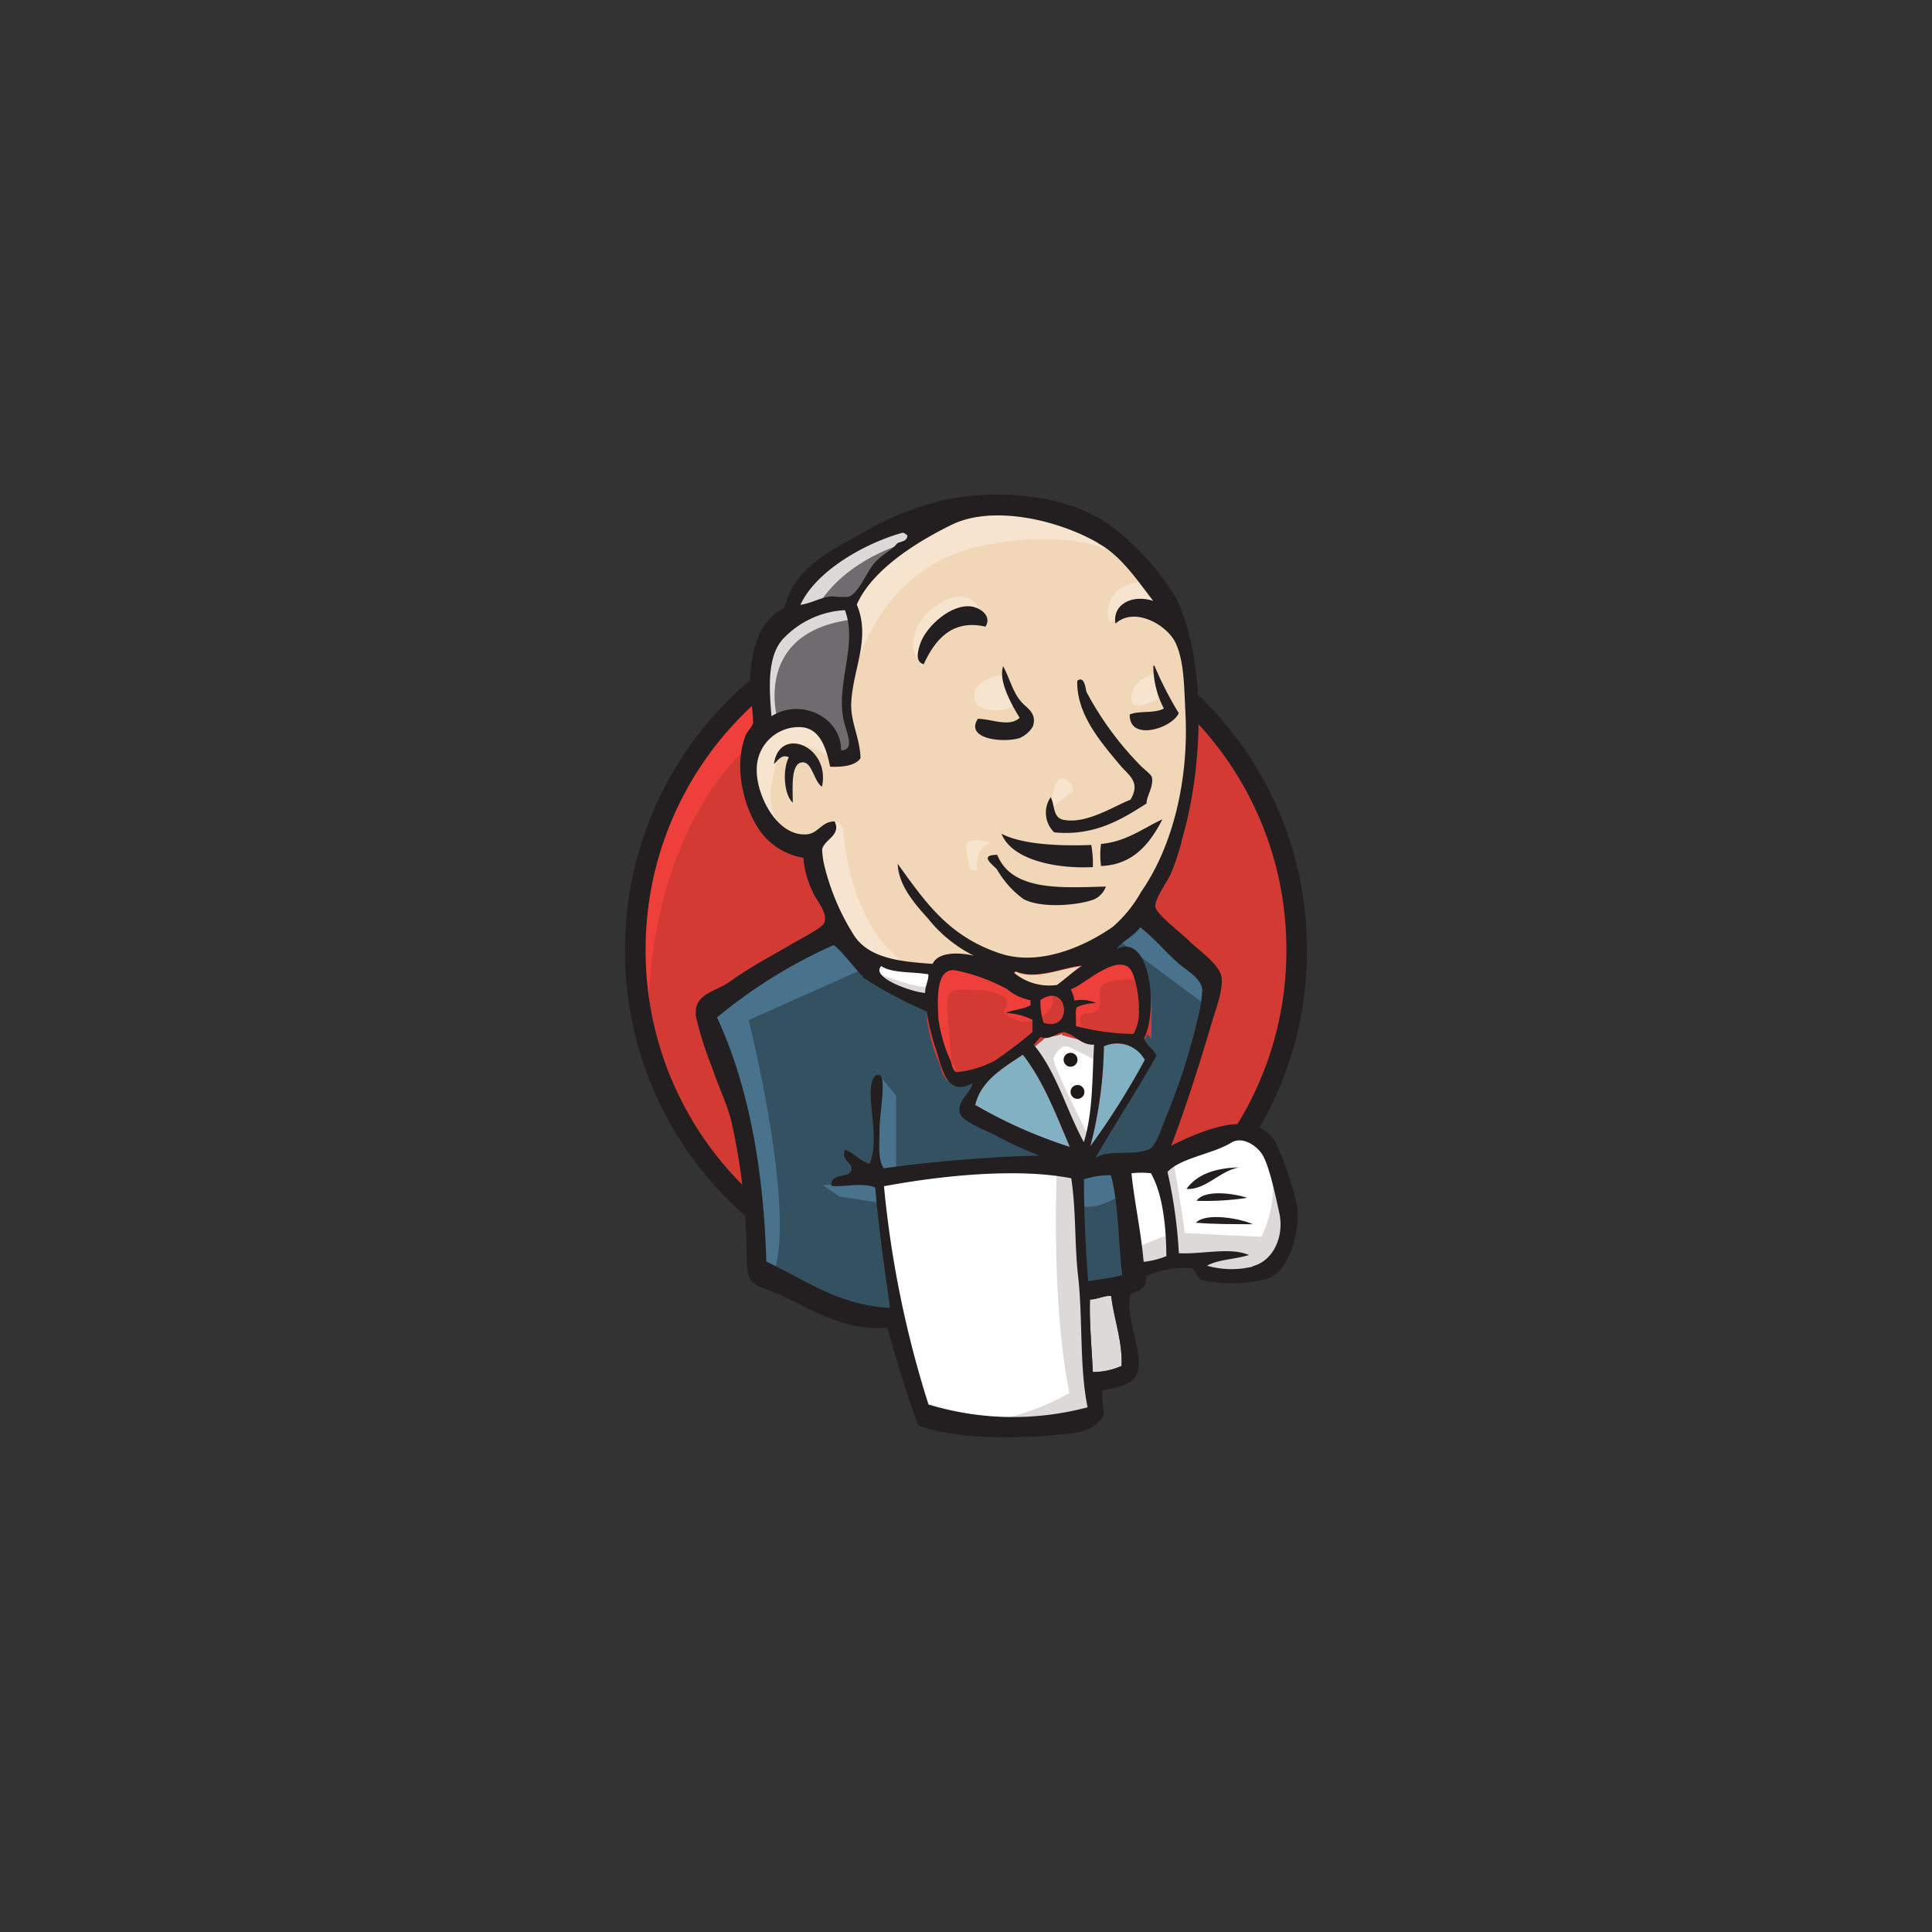 <?xml version="1.0" encoding="UTF-8"?> <svg xmlns="http://www.w3.org/2000/svg" id="Layer_1" data-name="Layer 1" viewBox="0 0 170 170"><rect x="0" y="0" width="170" height="170" fill="#333333" stroke="none"/><defs><style>.cls-1{fill:#d33a33;}.cls-2{fill:#ef3f3b;}.cls-3{fill:#231f20;}.cls-4{fill:#f1d7b8;}.cls-5{fill:#345162;}.cls-6{fill:#6e6c6e;}.cls-7{fill:#dcd9d8;}.cls-8{fill:#f7e4ce;}.cls-9{fill:#49738c;}.cls-10{fill:#fff;}.cls-11{fill:none;stroke:#d33a33;stroke-width:2.16px;}.cls-12{fill:#82b1c4;}.cls-13{fill:#1d1919;}</style></defs><title>jenkins-icon</title><g id="g10"><g id="g3393"><path id="path22" class="cls-1" d="M114.1,83.5c0,16.43-13,29.76-29.1,29.76S55.9,99.93,55.9,83.5s13-29.77,29.1-29.77,29.1,13.33,29.1,29.77"></path><path id="path24" class="cls-2" d="M57.09,90.87S55,59.83,83.58,58.94l-2-3.32L66.07,60.83l-4.44,5.1-3.88,7.42L55.54,82l.66,5.76"></path><path id="path26" class="cls-3" d="M65.07,63.19a29.15,29.15,0,0,0-8.26,20.42h0A29.13,29.13,0,0,0,65.07,104h0A27.79,27.79,0,0,0,85,112.46h0A27.79,27.79,0,0,0,104.93,104h0a29.13,29.13,0,0,0,8.26-20.41h0a29.15,29.15,0,0,0-8.26-20.42h0A27.79,27.79,0,0,0,85,54.75h0a27.79,27.79,0,0,0-19.93,8.44Zm-1.29,42.09A30.89,30.89,0,0,1,55,83.61h0a30.91,30.91,0,0,1,8.78-21.68h0a29.58,29.58,0,0,1,21.22-9h0a29.58,29.58,0,0,1,21.22,9h0A30.91,30.91,0,0,1,115,83.61h0a30.89,30.89,0,0,1-8.78,21.67h0a29.58,29.58,0,0,1-21.22,9h0a29.58,29.58,0,0,1-21.22-9h0"></path><path id="path28" class="cls-4" d="M97.25,83.66l-4.44.67-6,.66L83,85.1,79.18,85,76.3,84.1l-2.55-2.77-2-5.65-.44-1.22-2.66-.89L67.1,71,66,67.37l1.22-3.22,2.88-1,2.33,1.11,1.11,2.44,1.33-.22.44-.55-.44-2.55-.11-3.22.66-4.43,0-2.53,2-3.24L81,47.42l6.21-2.66,6.87,1,6,4.33,2.77,4.43,1.77,3.21.45,8-1.33,6.88-2.44,6.09-2.33,3.22"></path><path id="path30" class="cls-5" d="M93.48,102.84l-15.85.66v2.66L79,115.47l-.67.78-11.08-3.77-.78-1.33L65.32,98.63l-2.54-7.54-.56-1.78,8.87-6.09,2.77-1.11,2.44,3L78.4,87l2.44.77,1.11.33,1.33,5.77,1,1.22,2.55-.89-1.77,3.44,9.64,4.54-1.22.67"></path><path id="path32" class="cls-6" d="M67.21,64.15l2.88-1,2.33,1.11,1.11,2.44,1.33-.22.33-1.33-.66-2.55.66-6.1-.55-3.32,2-2.33L81,47.42l-1.22-1.67-6.09,3-2.55,2-1.44,3.1-2.22,3-.66,3.54.44,3.77"></path><path id="path34" class="cls-7" d="M71.75,53.73s1.67-4.1,8.32-6.09.33-1.44.33-1.44L73.2,49l-2.78,2.77L69.2,54l2.55-.23"></path><path id="path36" class="cls-7" d="M68.43,63.38S66.1,55.62,75,54.51l-.33-1.33-6.1,1.44-1.77,5.76.44,3.77,1.22-.77"></path><path id="path38" class="cls-8" d="M72,73.69l1.45-1.41a.94.94,0,0,1,.76.85c.11.78.45,7.76,5.21,11.53.44.34-3.54-.56-3.54-.56l-3.55-5.54"></path><path id="path40" class="cls-8" d="M92.37,71.58s.26-3.36,1.16-3.1a1.24,1.24,0,0,1,.91,1.16s-2.2,1.42-2.07,1.94"></path><path id="path42" class="cls-8" d="M101.57,59.28s-1.83.38-2,2,2,.33,2.32.22"></path><path id="path44" class="cls-8" d="M88.16,59.39s-2.44.33-2.44,1.88,2.77,1.44,3.55.78"></path><path id="path46" class="cls-8" d="M73.08,66.59s-4.21-2.55-4.65-.11-1.44,4.21.66,6.76l-1.44-.44-1.33-3.44L65.88,66l2.55-2.66,2.88.22L73,64.93l.11,1.66"></path><path id="path48" class="cls-8" d="M75.08,59.61S77,49.85,86.5,48c7.84-1.55,12,.33,13.52,2.11,0,0-7-8.32-13.63-5.77S74.86,51.52,75,54.51a47.46,47.46,0,0,1,.11,5.1"></path><path id="path50" class="cls-8" d="M100.8,51.18s-3.22-.11-3.33,2.78a2.19,2.19,0,0,0,.22.88s2.55-2.88,4.1-1.33"></path><path id="path52" class="cls-8" d="M86.72,55.14s-.55-4.42-4.33-1.85c-2.43,1.66-2.21,4-1.77,4.43s.32,1.34.66.73.23-2.61,1.45-3.16,3.22-1.18,4-.15"></path><path id="path54" class="cls-9" d="M76.3,85.1,65.88,89.76s4.32,17.18,2.11,22.5l-1.56-.56-.11-6.54L63.44,92.75l-1.22-3.44L73.08,82l3.22,3.1"></path><path id="path56" class="cls-9" d="M77.37,94.6l1.48,1.81v6.65H77.07s-.22-4.66-.22-5.21.22-2.55.22-2.55"></path><path id="path58" class="cls-9" d="M77.41,104.06l-5,.22,1.44,1,3.55.55"></path><path id="path60" class="cls-5" d="M94.48,103l4.1-.11,1,10.2-4.22.55L94.48,103"></path><path id="path62" class="cls-5" d="M95.59,103l6.2-.33s2.55-6.43,2.55-6.77,2.22-9.31,2.22-9.31l-5-5.21-1-.88-2.66,2.66V93.42L95.59,103"></path><path id="path64" class="cls-9" d="M98.36,102.17l-3.88.78.55,3.1c1.44.67,3.88-1.11,3.88-1.11"></path><path id="path66" class="cls-9" d="M98.47,82.77l7.76,5.77.22-2.66-5.88-5.43-2.1,2.32"></path><path id="path68" class="cls-10" d="M81.25,124.79,79,115.47l-1.14-6.87-.19-5.1L88,103h6.46l-.59,11.64,1,9-.11,1.66-8.43.66-5.1-1.1"></path><path id="path70" class="cls-7" d="M93,102.84s-.56,11.53,1.1,19.73a21.25,21.25,0,0,1-8.2,2.66l9.31-.33,1.11-.67L95,106.05l-.33-3.88"></path><path id="path72" class="cls-10" d="M99.76,112.15l4.33-1.22,8.2-.44,1.22-3.77-2.22-6.54-2.55-.33L105.2,101l-3.41,1.67-1.8-.34-1.41.56"></path><path id="path74" class="cls-7" d="M99.69,109.93s2.88-1.33,3.32-1.22l-1.22-6.09,1.44-.56s1,5.77,1,6.43c0,0,6.21.33,6.76.33a10.09,10.09,0,0,0,1-5.21l1.22,3.55.11,2-1.77,2.66-2,.44-3.32-.11-1.11-1.44-3.88.55-1.22.44"></path><path id="path76" class="cls-10" d="M95.33,102.06l-2.44-6.2L90.34,92.2s.56-1.55,1.33-1.55h2.55l2.44.88-.22,4.1-1.11,6.43"></path><path id="path78" class="cls-7" d="M95.81,100s-3.11-6-3.11-6.88c0,0,.56-1.33,1.33-1s2.44,1.21,2.44,1.21V91.2l-3.77-.78-2.55.34L94.48,101l.88.11"></path><path id="path80" class="cls-10" d="M82.25,85.33,79.18,85,76.3,84.1v1l1.41,1.56,4.43,2"></path><path id="path82" class="cls-7" d="M77.3,85.66s3.43,1.44,4.54,1.11L82,88.09l-3.1-.66L77,86.1l.34-.44"></path><path id="path84" class="cls-1" d="M99.75,91a20.83,20.83,0,0,1-5.07-.7c.11-.61-.08-1.2.07-1.64a3.93,3.93,0,0,1,1.74-.37,3.11,3.11,0,0,0-1.93-.22,3.33,3.33,0,0,0-.32-1c1.05-.38,3.55-2.85,5-2,.67.39,1,2.61,1,3.69A3.76,3.76,0,0,1,99.75,91"></path><path id="path86" class="cls-11" d="M99.75,91a20.83,20.83,0,0,1-5.07-.7c.11-.61-.08-1.2.07-1.64a3.93,3.93,0,0,1,1.74-.37,3.11,3.11,0,0,0-1.93-.22,3.33,3.33,0,0,0-.32-1c1.05-.38,3.55-2.85,5-2,.67.39,1,2.61,1,3.69A3.76,3.76,0,0,1,99.75,91Z"></path><path id="path88" class="cls-1" d="M90.76,88c0,.14,0,.28,0,.43-.59.38-1.53.38-2.18.7a5.56,5.56,0,0,1,2.35.6c0,.35,0,.71,0,1.07a37.68,37.68,0,0,1-3.33,2.53,9.08,9.08,0,0,1-3.34,1c-.36-.09-.39-.54-.54-1a13.44,13.44,0,0,1-1.07-3.7c-.08-1.72-.26-4.6,1.59-4.24A16.29,16.29,0,0,1,88.57,87a4.5,4.5,0,0,0,2.19,1"></path><path id="path90" class="cls-11" d="M90.76,88c0,.14,0,.28,0,.43-.59.38-1.53.38-2.18.7a5.56,5.56,0,0,1,2.35.6c0,.35,0,.71,0,1.07a37.68,37.68,0,0,1-3.33,2.53,9.08,9.08,0,0,1-3.34,1c-.36-.09-.39-.54-.54-1a13.44,13.44,0,0,1-1.07-3.7c-.08-1.72-.26-4.6,1.59-4.24A16.29,16.29,0,0,1,88.57,87,4.5,4.5,0,0,0,90.76,88Z"></path><path id="path92" class="cls-1" d="M91.83,90a6,6,0,0,1-.28-2c2.49-1.67,3,2.86.28,2"></path><path id="path94" class="cls-11" d="M91.83,90a6,6,0,0,1-.28-2C94,86.31,94.51,90.84,91.83,90Z"></path><path id="path96" class="cls-2" d="M95.44,90.76s-.77-1.11-.22-1.44,1.11,0,1.44-.56,0-.89.11-1.55.67-.78,1.22-.89,2.11-.33,2.33.22l-.67-2-1.33-.44-4.21,2.43-.22,1.22V90.2"></path><path id="path98" class="cls-2" d="M83.8,94.41c-.13-1.73-.27-3.45-.43-5.18-.23-2.58.62-2.13,2.86-2.13a6.07,6.07,0,0,1,2.23.66c.6,1.24-1,1,.69,1.9,1.45.78,4-.48,3.41-2.23-.33-.39-1.7-.12-2.19-.37l-2.6-1.35c-1.1-.57-3.65-1.41-4.82-.61-3,2,.19,7.08,1.25,9.2"></path><path id="path100" class="cls-3" d="M86.72,55.14c-3-.7-4.52,1.27-5.44,3.31-.82-.2-.49-1.31-.28-1.88.54-1.49,2.72-3.47,4.5-3.2.76.12,1.8.82,1.22,1.77"></path><path id="path102" class="cls-3" d="M101.44,58.58h.14a32,32,0,0,0,2.14,4.17c-.58,1.34-4.37,2.53-4.31.12.82-.36,2.23-.07,3-.53a8.19,8.19,0,0,1-.93-3.77"></path><path id="path104" class="cls-3" d="M88.27,58.62c.64,1.19.86,2.43,1.78,3.33.41.41,1.22.9.82,2a2.55,2.55,0,0,1-1.17,1c-1.44.43-4.8.09-3.66-1.7,1.19,0,2.79.77,3.68-.09-.68-1.1-1.9-3.26-1.45-4.53"></path><path id="path106" class="cls-3" d="M100.9,70.69c-2.17,1.39-4.58,2.9-8.14,2.55a2.41,2.41,0,0,1-.31-3.09c.39.66.15,1.87,1.21,2,2,.35,4.37-1.23,5.81-1.78.9-1.52-.07-2.08-.88-3-1.66-2-3.88-4.48-3.8-7.47.67-.48.72.74.82,1a28,28,0,0,0,4.63,6.35c.4.43,1,.84,1.11,1.12.21.82-.54,1.8-.45,2.35"></path><path id="path108" class="cls-3" d="M72.33,69.22c-.68-.39-.85-2.09-1.64-2.14-1.14-.07-.94,2.21-.93,3.55-.79-.71-.92-2.91-.35-4-.65-.32-1,.35-1.31.59.47-3.4,5-1.57,4.23,2"></path><path id="path110" class="cls-3" d="M102.28,72.1c-1,1.93-2.44,4-5.4,4.1a7.3,7.3,0,0,1,0-1.94c2.26-.21,3.66-1.37,5.39-2.16"></path><path id="path112" class="cls-3" d="M88.1,73.35c1.88,1,5.35,1.1,7.92,1a8.61,8.61,0,0,1,.14,1.95c-3.3.16-7.2-.65-8.06-3"></path><path id="path114" class="cls-3" d="M87.74,75.2c1.3,3.28,5.79,2.9,9.57,2.81a2,2,0,0,1-1,1.11c-1.21.5-4.56.87-6.24,0a8.41,8.41,0,0,1-2.34-2.61c-.28-.36-1.69-1.29,0-1.29"></path><path id="path116" class="cls-12" d="M100.74,93.29a67.5,67.5,0,0,1-4.81,7.63,37.12,37.12,0,0,0,1.2-8.85,2.78,2.78,0,0,1,3.61,1.22"></path><path id="path118" class="cls-3" d="M109,102.72c-1.72.34-2.92,2-4.6,1.9.92-1.3,2.53-1.84,4.6-1.9"></path><path id="path120" class="cls-3" d="M109.74,105.4a24.52,24.52,0,0,1-4.45.26c.67-1,3.25-.67,4.45-.26"></path><path id="path122" class="cls-3" d="M110.23,107.72c-1.57,0-3.53,0-5-.13.88-.94,4-.35,5,.13"></path><path id="path124" class="cls-7" d="M97.78,114.05c.23,2,1,4,.91,6.14a6.27,6.27,0,0,1-2.53.54c-.08-1.83-.33-4.64-.25-6.39.57,0,1.41-.41,1.87-.29"></path><path id="path126" class="cls-4" d="M95.25,85c-.79.52-1.46,1.16-2.22,1.71a4.83,4.83,0,0,1-3.83-1.08c0-.08.14,0,.15-.14,1.8.8,4.08-.32,5.9-.49"></path><path id="path128" class="cls-12" d="M85.81,97.23C86.3,95.09,88.24,94,90,92.8c1.81,2.3,2.92,5.26,4.13,8.12a42.09,42.09,0,0,1-8.32-3.69"></path><path id="path130" class="cls-3" d="M95.91,114.34c-.08,1.75.17,4.56.25,6.39a6.27,6.27,0,0,0,2.53-.54c.1-2.17-.68-4.16-.91-6.14C97.32,113.93,96.48,114.38,95.91,114.34Zm-18.13-10a91.62,91.62,0,0,0,3.92,19.24,25.53,25.53,0,0,0,14,.25c-.73-3.52-.41-7.82-.84-11.58-.32-2.83-.16-5.68-.6-8.57C89.39,102.72,82.54,103.49,77.78,104.38Zm17.6-.61c0,3,.14,6,.37,9,1.16-.17,2-.29,3-.52-.36-2.93-.31-6.21-1-8.8A7.21,7.21,0,0,0,95.38,103.77Zm5.91-.49a7.15,7.15,0,0,0-1.73,0c.25,2.47.85,5.19,1.07,7.79a7.42,7.42,0,0,0,2-.5C102.62,108.3,102.38,105.17,101.29,103.28Zm8.94,8.17c1.73-.42,2.82-2.54,2.33-4.72-.32-1.46-.9-4.22-1.52-5.15-.46-.7-1.7-1.6-2.69-1-1.61,1-4.45,1.33-5.62,2.58a42.43,42.43,0,0,1,1,7.15c2,.12,4.49-.56,6.17.16-1.17.38-2.69.38-3.7.94A7.88,7.88,0,0,0,110.23,111.45Zm-16.1-10.53C92.92,98.06,91.81,95.1,90,92.8c-1.76,1.18-3.7,2.29-4.19,4.43A42.09,42.09,0,0,0,94.13,100.92Zm3-8.85a37.12,37.12,0,0,1-1.2,8.85,67.5,67.5,0,0,0,4.81-7.63A2.78,2.78,0,0,0,97.13,92.07Zm-3.4-1.21c-.69-.07-1.27.79-2.17.42-.2.23-.39.47-.6.69,2,2.39,2.88,5.77,4.41,8.57.82-2.69.72-5.64.9-8.58C95.15,92,94.52,91,93.73,90.86ZM91.55,88a6,6,0,0,0,.28,2C94.51,90.84,94,86.31,91.55,88Zm-3-1a16.29,16.29,0,0,0-4.39-1.6c-1.85-.36-1.67,2.52-1.59,4.24a13.44,13.44,0,0,0,1.07,3.7c.15.42.18.87.54,1a9.08,9.08,0,0,0,3.34-1,37.68,37.68,0,0,0,3.33-2.53c0-.36,0-.72,0-1.07a5.56,5.56,0,0,0-2.35-.6c.65-.32,1.59-.32,2.18-.7,0-.15,0-.29,0-.43A4.5,4.5,0,0,1,88.57,87Zm-11-2c-1,1,2.69,2.3,3.85,2.37,0-.62.35-1.2.28-1.64C80.28,85.49,78.46,85.65,77.53,85Zm11.82.45c0,.1-.13.06-.15.14A4.83,4.83,0,0,0,93,86.67c.76-.55,1.43-1.19,2.22-1.71C93.43,85.13,91.15,86.25,89.35,85.45Zm10.85,3.29c0-1.08-.34-3.3-1-3.69-1.4-.82-3.9,1.65-5,2a3.33,3.33,0,0,1,.32,1,3.11,3.11,0,0,1,1.93.22,3.93,3.93,0,0,0-1.74.37c-.15.44,0,1-.07,1.64a20.83,20.83,0,0,0,5.07.7A3.76,3.76,0,0,0,100.2,88.74Zm-24.29-2.8c-.3-.22-2.34-2.87-2.62-2.76a43.94,43.94,0,0,0-10.22,6.35c2.94,6.31,4.13,14,4.34,21.48,3.36,1.57,6.32,3.84,10.89,4.08-.53-3.74-1-7.08-1.31-10.6-1.15-.48-2.8,0-3.87-.15,0-1.29,1.64-.56,1.78-1.44.1-.65-.91-.7-.58-1.74.84.3,1.28,1,2.17,1.23.82-1.79,0-5,.11-6.45,0-.28.14-1.56.77-1.34s0,3.4,0,4.81-.16,2.57.37,3.39a126,126,0,0,1,13.68-1.12A33.42,33.42,0,0,1,87.78,100c-.74-.42-3.08-1.29-3.3-2-.34-1.13.9-1.72,1.11-2.69-2.23,1.22-2.66-1.16-3.19-2.85A20.88,20.88,0,0,1,81.54,89a38.16,38.16,0,0,1-5.63-3ZM98.25,83.5c3.07-1.49,3.63,5.57,2.42,7.85.19.67.83.93,1.09,1.54-1.71,3.08-3.62,5.94-5.37,9,1.3-.81,3.16-.14,4.69-.75.56-.22,1-1.5,1.39-2.53a55.2,55.2,0,0,0,2.94-9.07,11.32,11.32,0,0,0,.38-2.5c-.13-1-1.46-1.7-2.13-2.3-1.25-1.12-2-2.1-3.33-3.15C99.81,82.35,98.68,82.87,98.25,83.5ZM68.88,56.24c-1.46,1.62-1.16,4.64-1,6.78,2.65-1.66,6.16.14,6.13,3,1.26,0,.47-1.58.24-2.58-.74-3.25,1.26-6.78.09-9.75A8.06,8.06,0,0,0,68.88,56.24Zm10.48-9.35c-3.31.94-7.56,3.35-8.93,6.33,1.06-.15,1.79-.69,2.83-.75a7.56,7.56,0,0,0,1.36.05c.9-.22,1.66-2.24,2.34-3s1.46-1.05,2-1.72c.35-.17.86-.16.88-.68C79.7,47,79.54,46.84,79.36,46.89Zm17.26.89c-3.44-2-9.27-3.41-12.93-1.58-3,1.47-6.94,3.91-8.3,7,1.27,3-.38,5.71-.49,8.73-.05,1.61.76,3,.82,4.77-.43.72-1.76.81-2.68.76-.31-1.55-.85-3.3-2.45-3.47a3.7,3.7,0,0,0-4,3.57c-.12,2.3,1.76,6.11,4.44,5.85,1-.11,1.28-1.14,2.41-1.13.61,1.22-.94,1.6-1.1,2.47a7.61,7.61,0,0,0,.22,1.51,20.56,20.56,0,0,0,2.64,6.13c1.35,1.94,4,2.23,6.86,2.42.52-1.1,2.4-1,3.62-.72a12,12,0,0,1-4-3.24c-1.3-1.43-2.62-3-2.69-4.84,2.46,3.41,4.49,6.38,9,7.88,3.38,1.14,7.33-.52,9.93-2.34a11.45,11.45,0,0,0,2.48-3.06c2.87-4.12,4.2-10,3.91-15.71-.12-2.35-.11-4.69-.9-6.27s-3.62-3.14-5.25-1.64c-.3-1.61,1.36-2.61,3.31-2-1.39-1.79-2.85-4-4.83-5.06ZM103,100.84c2.69-1.34,7.72-3.6,9.4,0a31.74,31.74,0,0,1,1.68,5c.45,1.93-.5,6-2.49,6.65a11.89,11.89,0,0,1-5.92.11,3.53,3.53,0,0,1-.72-1,8.13,8.13,0,0,0-4.11.71c.11,1.11-.65,1.29-1.35,1.52-.53,2.08,1,4.8.67,6.7-.27,1.35-1.93,1.56-3.16,1.82a10.63,10.63,0,0,0,.14,2c-.28,1-1.53,1.62-2.72,1.76-3.91.47-9.85.68-13.61-.67-1-2.57-1.88-5.71-2.75-8.64-3.67.39-6.64-1.59-9.43-2.88-1-.45-2.31-.7-2.67-1.47s-.21-2.17-.3-3.53a53.63,53.63,0,0,0-1.32-10.31c-.41-1.58-1.12-3-1.62-4.51a32.86,32.86,0,0,1-1.47-4.58c-.31-2.09,1.66-2.21,2.92-3.11C66.14,85,67.67,84.24,69.78,83c.63-.37,2.51-1.32,2.73-1.76.42-.86-.73-2.08-1-2.76a8.37,8.37,0,0,1-.82-3,5.86,5.86,0,0,1-3.92-2.52c-1.34-2-2.27-5.6-1.11-8.37.09-.21.54-.64.61-1A11.69,11.69,0,0,0,66,61.3c-.12-3.6.61-6.69,3-7.78,1-3.91,4.5-5.21,7.81-7.16a25.32,25.32,0,0,1,4-1.71c5.06-1.86,12.82-1.51,17,1.67a22.89,22.89,0,0,1,5.64,6.24c2.68,5.43,2.49,14.51.61,21.12A21.22,21.22,0,0,1,103,76.94c-.35.74-1.46,2.23-1.33,2.89s2.53,2.49,3,3c.93.89,2.68,2.07,2.82,3.19s-.53,2.83-.87,4c-1.15,3.85-2.27,7.4-3.58,10.84"></path><path id="path132" class="cls-8" d="M85.09,74.19c.15-.2,1-.49,2.07,0,0,0-1.33.22-1.22,2.44l-.55-.11s-.58-2-.3-2.38"></path><path id="path134" class="cls-13" d="M94.81,93.25a.61.61,0,1,1-.61-.61.61.61,0,0,1,.61.61"></path><path id="path136" class="cls-13" d="M95.42,96.08a.61.61,0,0,1-1.22,0,.61.61,0,0,1,1.22,0"></path></g></g></svg> 